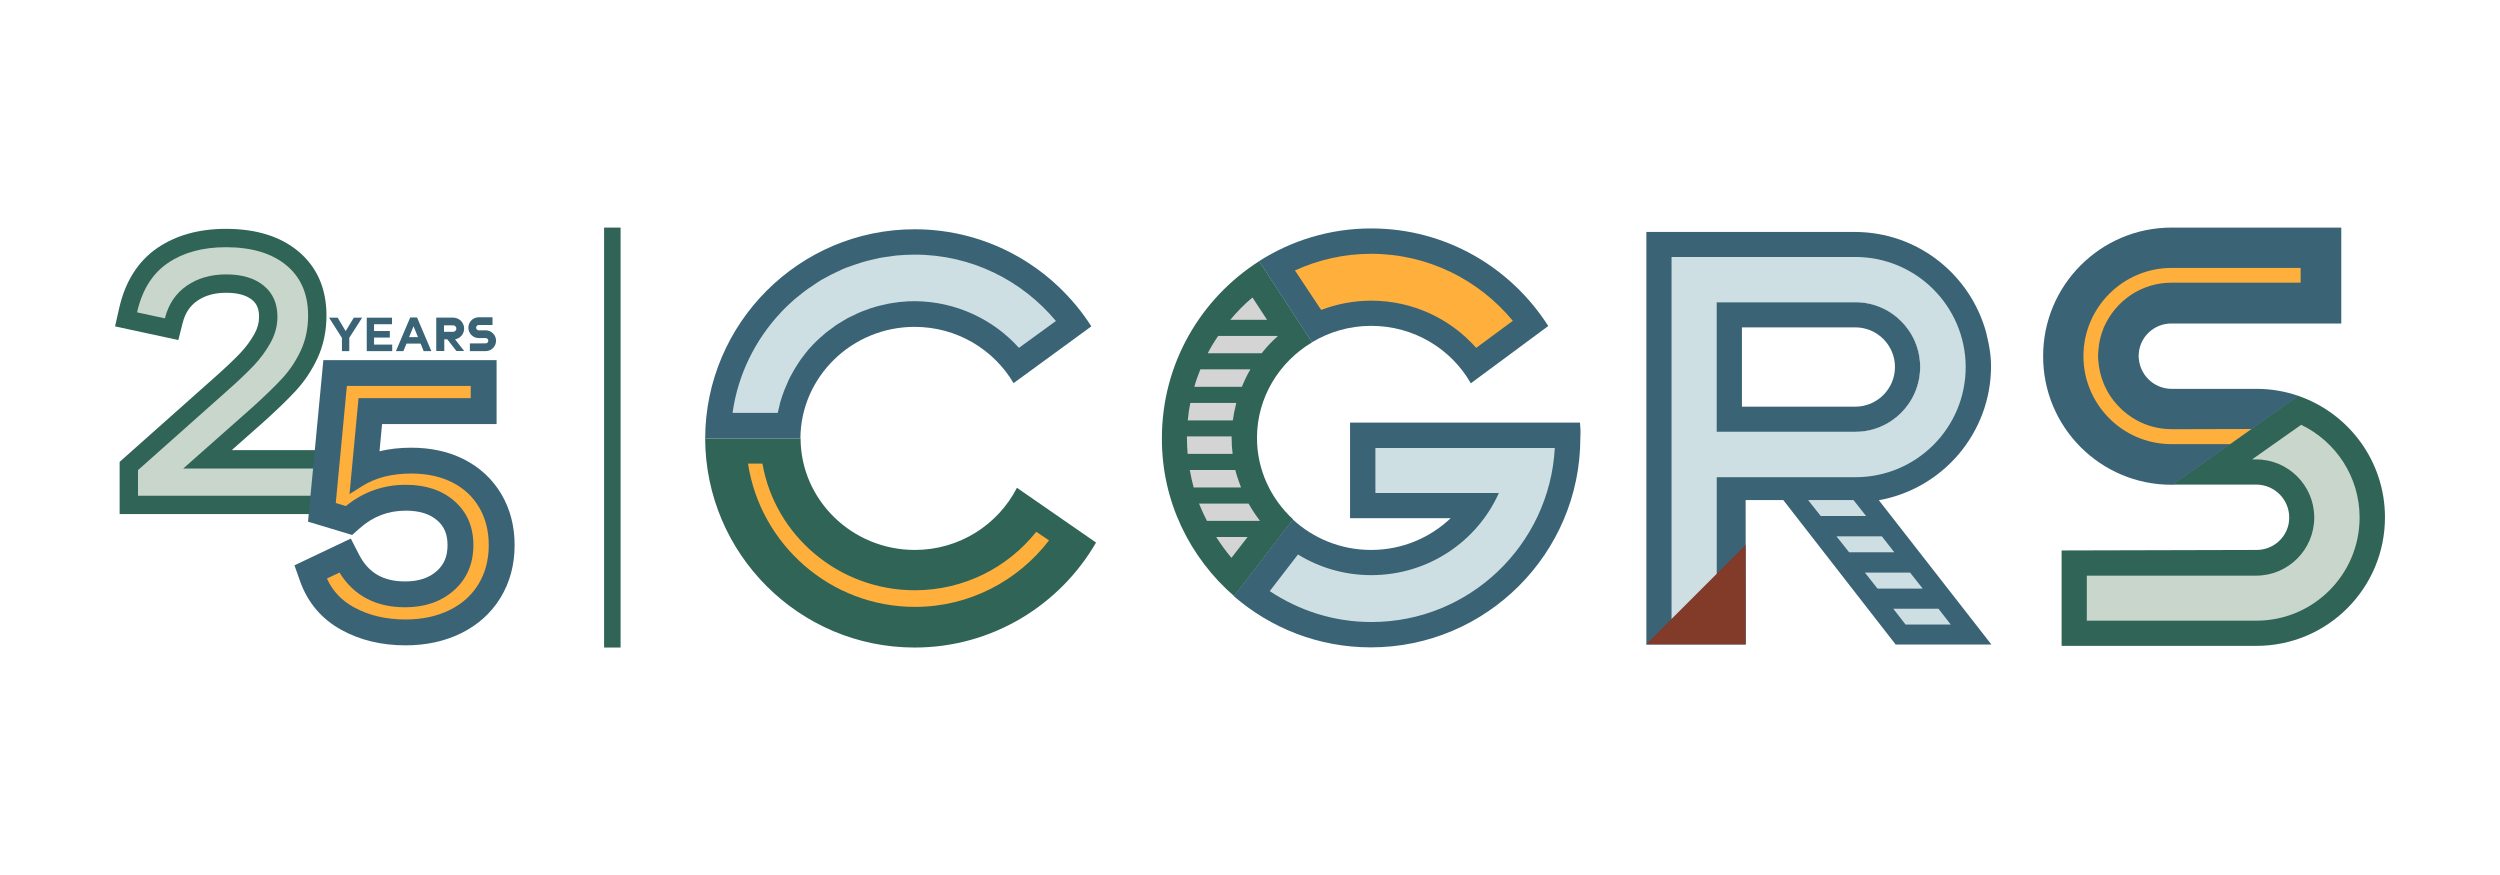 <?xml version="1.0" encoding="UTF-8"?>
<svg id="Layer_1" xmlns="http://www.w3.org/2000/svg" width="1078.7" height="377.6" version="1.1" viewBox="0 0 1078.7 377.6">
  <!-- Generator: Adobe Illustrator 29.1.0, SVG Export Plug-In . SVG Version: 2.1.0 Build 142)  -->
  <defs>
    <style>
      .st0 {
        fill: none;
      }

      .st1 {
        fill: #ffb03c;
      }

      .st2 {
        fill: #823a29;
      }

      .st3 {
        fill: #d4d4d4;
      }

      .st4 {
        fill: #306456;
      }

      .st5 {
        fill: #3a6476;
      }

      .st6 {
        fill: #3a6476;
      }

      .st7 {
        fill: #c9d6cc;
      }

      .st8 {
        fill: #306456;
      }

      .st9 {
        fill: #cedfe3;
      }
    </style>
  </defs>
  <g>
    <g id="S">
      <path class="st8" d="M991.52,170.752l-54.215,38.342h36.24c7.828,0,14.206,6.378,14.206,14.206h0c0,1.957-.362,3.769-1.087,5.436-2.174,5.074-7.176,8.553-13.046,8.553l-84.077.217v41.169h84.077c30.659,0,55.447-24.861,55.447-55.447h0c0-24.353-15.728-45.01-37.545-52.476Z"/>
      <path class="st6" d="M936.942,209.167h.58l54.215-38.342c-5.653-1.957-11.669-3.044-17.975-3.044h-36.747c-7.828,0-14.206-6.378-14.206-14.206v1.015c0-.29-.072-.507-.072-.797h0c0-.29.072-.507.072-.797v.58c0-1.957.362-3.769,1.087-5.436,2.174-5.074,7.176-8.553,13.046-8.553h73.277v-41.386h-73.205c-30.659,0-55.447,24.861-55.447,55.447h0c-.072,30.659,24.716,55.52,55.375,55.52Z"/>
      <path class="st7" d="M992.897,183.292l-21.164,14.931h1.74c13.844,0,25.078,11.234,25.078,25.078s-11.234,25.078-25.078,25.078h-73.06v19.425h73.205c24.571,0,44.503-19.932,44.503-44.503,0-17.613-10.292-32.833-25.223-40.009Z"/>
      <path class="st1" d="M898.963,153.647c0,20.729,16.743,37.69,37.4,37.98h25.875l9.205-6.523-25.948.072h-8.48c-16.38,0-29.934-12.539-31.529-28.557h0c-.145-.942-.217-1.957-.217-2.899,0-.87.072-1.74.145-2.609.217-3.334,1.015-6.596,2.319-9.785,5.146-11.814,16.525-19.352,29.137-19.352h55.81v-6.378h-55.737c-20.947.072-37.98,17.105-37.98,38.052Z"/>
    </g>
    <g id="R">
      <path class="st6" d="M800.535,186.336h-59.868v-55.955h59.868c15.438,0,27.977,12.539,27.977,27.977s-12.539,27.977-27.977,27.977ZM751.611,175.464h48.924c9.422,0,17.105-7.683,17.105-17.105s-7.683-17.105-17.105-17.105h-48.924v34.211Z"/>
      <g>
        <path class="st6" d="M810.682,215.835c27.542-4.929,48.417-28.992,48.417-57.912,0-3.407-.435-6.668-1.087-9.93-.217-1.087-.435-2.102-.725-3.189-.072-.435-.217-.87-.29-1.305h0c-6.813-25.006-29.572-43.416-56.752-43.416h-89.875v178.011h42.908l-.072-62.333h16.236l48.489,62.333h41.314l-48.562-62.26ZM800.535,186.336h-59.868v-55.955h59.868c15.438,0,27.977,12.539,27.977,27.977s-12.539,27.977-27.977,27.977Z"/>
        <path class="st9" d="M800.535,110.884h-79.293v156.267h19.497v-61.246h59.868c26.238,0,47.547-21.237,47.547-47.547h0c-.072-26.238-21.382-47.474-47.619-47.474ZM800.535,186.336h-59.868v-55.955h59.868c15.438,0,27.977,12.539,27.977,27.977s-12.539,27.977-27.977,27.977Z"/>
        <g>
          <polygon class="st0" points="817.35 238.304 797.853 238.304 804.666 247.074 824.163 247.074 817.35 238.304"/>
          <polygon class="st0" points="805.174 222.648 785.604 222.648 792.417 231.418 811.987 231.418 805.174 222.648"/>
          <polygon class="st0" points="810.102 253.96 816.915 262.657 836.413 262.657 829.599 253.96 810.102 253.96"/>
          <polygon class="st9" points="799.738 215.763 780.168 215.763 785.604 222.648 805.174 222.648 799.738 215.763"/>
          <polygon class="st9" points="811.987 231.418 792.417 231.418 797.853 238.304 817.35 238.304 811.987 231.418"/>
          <polygon class="st9" points="824.163 247.074 804.666 247.074 810.102 253.96 829.599 253.96 824.163 247.074"/>
          <polygon class="st9" points="822.207 269.47 841.704 269.47 836.413 262.657 816.915 262.657 822.207 269.47"/>
        </g>
      </g>
      <polygon class="st2" points="753.206 235.115 753.206 278.023 710.297 278.023 753.206 235.115"/>
    </g>
    <g>
      <path class="st8" d="M532.504,257.221l25.44-33.123c-9.567-8.843-15.583-21.309-15.583-35.153,0-17.468,9.567-32.761,23.773-41.241l-22.831-35.008c-25.223,16.091-41.966,44.213-41.966,76.321-.145,27.18,12.032,51.606,31.166,68.204Z"/>
      <path class="st6" d="M566.062,147.704h0c7.465-4.494,16.163-7.103,25.585-7.103,18.482,0,34.573,10.002,42.981,24.788l33.413-24.716c-16.091-25.296-44.285-42.111-76.394-42.111-17.83,0-34.428,5.219-48.417,14.134l22.831,35.008Z"/>
      <path class="st6" d="M681.74,182.349h-99.225v41.241h43.416c-8.915,8.48-21.019,13.699-34.356,13.699-13.046,0-24.933-5.001-33.776-13.191h0l-25.44,33.123c15.873,13.771,36.53,22.106,59.144,22.106,49.866,0,90.383-40.589,90.383-90.383.145-2.247.072-4.421-.145-6.596Z"/>
      <path class="st9" d="M670.868,193.294h-77.409v19.425h53.273c-9.35,20.874-30.442,35.443-55.085,35.443-11.597,0-22.396-3.262-31.601-8.915l-12.177,15.801c12.539,8.335,27.542,13.336,43.778,13.336,42.328.072,76.974-33.268,79.221-75.089h0Z"/>
      <g>
        <path class="st3" d="M513.369,202.789c.435,2.537,1.015,5.074,1.667,7.538h20.439c-.942-2.464-1.812-4.929-2.464-7.538h-19.642Z"/>
        <path class="st3" d="M512.137,188.293v.652c0,2.319.145,4.639.29,6.886h19.425c-.29-2.247-.435-4.566-.435-6.886v-.652s-19.28,0-19.28,0Z"/>
        <path class="st3" d="M513.587,173.869c-.507,2.464-.87,5.001-1.087,7.538h19.425c.362-2.537.87-5.074,1.522-7.538h-19.86Z"/>
        <path class="st3" d="M520.762,224.75h22.904c-1.812-2.392-3.479-4.856-4.929-7.465h-21.382c1.015,2.537,2.174,5.001,3.407,7.465Z"/>
        <path class="st3" d="M546.71,137.992l-6.306-9.64c-3.479,2.899-6.668,6.161-9.567,9.64h15.873Z"/>
        <path class="st3" d="M524.749,231.708c2.029,3.117,4.204,6.161,6.596,8.988l6.958-8.988h-13.554Z"/>
        <path class="st3" d="M521.125,152.415h23.266c2.102-2.682,4.421-5.146,6.958-7.393l-.072-.072h-25.658c-1.667,2.392-3.189,4.929-4.494,7.465Z"/>
        <path class="st3" d="M535.838,166.911c1.087-2.609,2.247-5.146,3.696-7.538h-21.599c-1.015,2.464-1.884,4.929-2.609,7.538h20.512Z"/>
      </g>
      <path class="st1" d="M636.948,150.096l15.801-11.669c-14.568-17.613-36.53-28.92-61.173-28.92-11.742,0-22.759,2.609-32.833,7.176l11.307,17.033c6.741-2.537,13.989-3.986,21.599-3.986,18.048,0,34.283,7.9,45.3,20.367Z"/>
    </g>
    <g>
      <path class="st4" d="M438.787,210.472c-8.118,15.873-24.788,26.818-44.068,26.818-27.108,0-49.214-21.599-49.286-48.127h-41.169c.145,49.794,40.589,90.238,90.383,90.238,33.413,0,62.623-18.265,78.278-45.3l-34.138-23.628Z"/>
      <path class="st6" d="M470.896,140.818c-16.091-25.151-44.213-41.893-76.249-41.893-49.794,0-90.238,40.516-90.383,90.238h41.096c.145-26.528,22.179-48.127,49.286-48.127,18.265,0,34.138,9.785,42.691,24.281l33.558-24.498Z"/>
      <path class="st1" d="M447.123,229.461c-12.249,15.366-31.166,25.223-52.403,25.223-32.906,0-60.376-23.701-65.739-54.65h-6.233c5.364,34.935,35.588,61.825,72.045,61.825,23.556,0,44.503-11.307,57.839-28.702l-5.508-3.696Z"/>
      <path class="st9" d="M439.657,150.096l15.946-11.597c-14.568-17.468-36.457-28.63-60.883-28.63-2.609,0-5.219.145-7.755.362-.87.072-1.74.217-2.609.362-1.667.217-3.334.435-4.929.725-1.015.217-2.102.507-3.117.725-1.377.362-2.827.652-4.204,1.087-1.087.362-2.174.725-3.334,1.087-1.232.435-2.464.87-3.696,1.305-1.16.435-2.247.942-3.407,1.522-1.087.507-2.174,1.015-3.189,1.522-1.16.58-2.319,1.232-3.479,1.884-.942.507-1.812,1.087-2.682,1.667-1.232.797-2.392,1.595-3.552,2.392-.725.507-1.45,1.087-2.174,1.595-1.232.942-2.464,1.957-3.696,2.972-.507.435-1.015.942-1.522,1.377-1.305,1.232-2.609,2.392-3.841,3.696-.217.217-.435.507-.652.725-10.944,11.669-18.482,26.673-20.802,43.271h19.497s.652-2.899,1.015-4.276c.072-.362.145-.725.29-1.015.362-1.305.797-2.537,1.305-3.841.145-.435.29-.87.507-1.305.507-1.16,1.015-2.392,1.522-3.552.217-.435.435-.942.652-1.377.58-1.087,1.16-2.174,1.812-3.262.29-.435.58-.87.797-1.305.652-1.015,1.305-2.102,2.029-3.117.29-.435.652-.797.942-1.232.725-1.015,1.522-1.957,2.319-2.972.217-.29.507-.58.797-.87,1.812-2.029,3.841-3.986,5.943-5.726.217-.217.435-.362.652-.58.725-.652,1.522-1.16,2.319-1.74.652-.507,1.377-1.015,2.029-1.522.725-.507,1.522-.942,2.319-1.45s1.595-1.015,2.392-1.45c.725-.435,1.522-.797,2.319-1.16.87-.435,1.74-.87,2.682-1.305.797-.362,1.522-.652,2.319-.942.942-.362,1.957-.725,2.972-1.087.797-.217,1.522-.507,2.319-.725,1.087-.29,2.174-.58,3.262-.797.725-.145,1.45-.362,2.247-.507,1.232-.217,2.464-.435,3.769-.58.652-.072,1.232-.217,1.884-.217,1.884-.217,3.841-.29,5.798-.29,17.758.145,33.848,7.9,44.865,20.149Z"/>
    </g>
  </g>
  <g>
    <g>
      <path class="st1" d="M59.542,202.846l38.198-33.97c4.82-4.274,8.684-7.934,11.596-10.982,2.91-3.046,5.365-6.365,7.367-9.959,2-3.592,3.001-7.344,3.001-11.255,0-5.73-1.978-10.208-5.934-13.438-3.956-3.227-9.345-4.843-16.166-4.843-6.64,0-12.325,1.637-17.053,4.911-4.73,3.274-7.868,7.959-9.413,14.052l-12.005-2.592c2.183-9.639,6.616-16.733,13.301-21.282,6.685-4.547,15.028-6.821,25.034-6.821,11.095,0,19.781,2.592,26.057,7.776,6.276,5.184,9.413,12.415,9.413,21.692,0,5.548-1.047,10.573-3.137,15.075-2.093,4.502-4.754,8.505-7.981,12.005-3.229,3.502-7.618,7.755-13.165,12.755l-29.604,26.194h57.297v11.732H59.542v-11.05Z"/>
      <path class="st4" d="M144.274,221.823H51.617v-22.534l40.857-36.334c4.642-4.116,8.385-7.658,11.132-10.534,2.432-2.547,4.509-5.353,6.174-8.341,1.345-2.417,2-4.837,2-7.399,0-4.283-1.614-6.15-3.02-7.298-2.486-2.028-6.239-3.057-11.154-3.057-5.036,0-9.139,1.145-12.54,3.501-3.132,2.168-5.174,5.27-6.243,9.485l-1.88,7.412-27.305-5.896,1.768-7.808c2.63-11.614,8.206-20.39,16.572-26.084,7.995-5.438,17.918-8.195,29.493-8.195,12.935,0,23.4,3.227,31.104,9.591,8.156,6.738,12.291,16.091,12.291,27.802,0,6.682-1.304,12.877-3.875,18.413-2.432,5.231-5.575,9.954-9.342,14.039-3.379,3.664-7.983,8.129-13.684,13.269l-.055.05-13.938,12.333h44.305v27.584Z"/>
    </g>
    <path class="st7" d="M59.542,202.846l38.198-33.97c4.82-4.274,8.684-7.934,11.596-10.982,2.91-3.046,5.365-6.365,7.367-9.959,2-3.592,3.001-7.344,3.001-11.255,0-5.73-1.978-10.208-5.934-13.438-3.956-3.227-9.345-4.843-16.166-4.843-6.64,0-12.325,1.637-17.053,4.911-4.73,3.274-7.868,7.959-9.413,14.052l-12.005-2.592c2.183-9.639,6.616-16.733,13.301-21.282,6.685-4.547,15.028-6.821,25.034-6.821,11.095,0,19.781,2.592,26.057,7.776,6.276,5.184,9.413,12.415,9.413,21.692,0,5.548-1.047,10.573-3.137,15.075-2.093,4.502-4.754,8.505-7.981,12.005-3.229,3.502-7.618,7.755-13.165,12.755l-29.604,26.194h57.297v11.732H59.542v-11.05Z"/>
    <g>
      <g>
        <path class="st5" d="M211.012,142.775h0s-.009-.003-.014-.005c-.001,0-.003,0-.004-.001h0c-.453-.155-.934-.241-1.438-.241h-2.975c-.634,0-1.15-.516-1.15-1.15v.082c0-.023-.006-.041-.006-.065s.006-.041.006-.065v.047c0-.158.029-.305.088-.44.176-.411.581-.692,1.056-.692h5.933v-3.351h-5.927c-2.482,0-4.489,2.013-4.489,4.489-.006,2.482,2.001,4.495,4.483,4.495h.047l.008-.006h2.908c.634,0,1.15.516,1.15,1.15,0,.158-.029.305-.088.44-.176.411-.581.692-1.056.692l-6.807.018v3.333h6.807c2.482,0,4.489-2.013,4.489-4.489,0-1.965-1.265-3.633-3.023-4.242Z"/>
        <path class="st5" d="M200.274,141.731c0-.276-.035-.54-.088-.804-.018-.088-.035-.17-.059-.258-.006-.035-.018-.07-.023-.106-.552-2.024-2.394-3.515-4.595-3.515h-7.276v14.4l-.006.006h.006v.006h3.474l-.006-5.047h1.314l3.926,5.047h3.345l-3.932-5.041c2.23-.399,3.92-2.347,3.92-4.689ZM191.572,143.151v-2.77h3.961c.763,0,1.385.622,1.385,1.385s-.622,1.385-1.385,1.385h-3.961Z"/>
      </g>
      <g>
        <path class="st5" d="M147.539,145.815l-5.548-8.744h3.712l3.444,5.795,3.506-5.795h3.609l-5.548,8.682v5.754h-3.176v-5.692Z"/>
        <path class="st5" d="M158.242,137.071h10.889v2.825h-7.734v2.929h6.806v2.825h-6.806v3.032h7.837v2.825h-10.992v-14.436Z"/>
        <path class="st5" d="M177.01,136.967h2.929l6.187,14.539h-3.32l-1.32-3.238h-6.105l-1.32,3.238h-3.238l6.187-14.539ZM180.351,145.464l-1.918-4.681-1.918,4.681h3.836Z"/>
      </g>
    </g>
    <g>
      <path class="st1" d="M151.162,264.867c-6.868-3.773-11.619-9.39-14.256-16.848l10.914-5.184c5.457,10.641,14.461,15.962,27.012,15.962,7.729,0,14.028-2.159,18.895-6.48,4.864-4.318,7.299-10.027,7.299-17.121,0-6.911-2.366-12.436-7.094-16.576-4.73-4.137-11.006-6.207-18.827-6.207-9.55,0-17.918,3.184-25.102,9.549l-8.595-2.592,5.321-56.071h59.617v11.733h-48.703l-3.001,31.923c6.184-3.909,13.779-5.866,22.783-5.866,7.367,0,13.8,1.411,19.304,4.229,5.502,2.82,9.776,6.821,12.824,12.005,3.046,5.184,4.57,11.142,4.57,17.872,0,7.004-1.637,13.188-4.911,18.553-3.274,5.368-7.891,9.505-13.847,12.414-5.958,2.91-12.756,4.366-20.395,4.366-9.004,0-16.94-1.889-23.806-5.662Z"/>
      <path class="st5" d="M174.969,278.455c-10.309,0-19.603-2.234-27.622-6.641h0c-8.592-4.72-14.619-11.837-17.913-21.153l-2.381-6.735,24.312-11.548,3.509,6.841c4.077,7.95,10.419,11.653,19.96,11.653,5.777,0,10.236-1.465,13.633-4.481,3.162-2.807,4.635-6.365,4.635-11.194,0-4.618-1.395-7.991-4.39-10.614-3.263-2.854-7.715-4.243-13.605-4.243-7.616,0-14.108,2.472-19.846,7.556l-3.31,2.933-19.044-5.743,6.615-69.71h74.752v27.584h-49.413l-1.104,11.741c4.24-1.021,8.805-1.535,13.67-1.535,8.596,0,16.306,1.716,22.916,5.1,6.839,3.505,12.236,8.566,16.044,15.043,3.758,6.396,5.664,13.76,5.664,21.889,0,8.448-2.043,16.08-6.071,22.682-4.058,6.652-9.823,11.836-17.134,15.408-7.025,3.431-15.057,5.17-23.874,5.17Z"/>
    </g>
    <g>
      <path class="st1" d="M151.162,264.867c-6.868-3.773-11.62-9.39-14.256-16.848l10.914-5.184c5.457,10.641,14.461,15.962,27.012,15.962,7.729,0,14.028-2.159,18.894-6.48,4.864-4.318,7.299-10.027,7.299-17.121,0-6.911-2.366-12.436-7.094-16.576-4.73-4.137-11.006-6.207-18.826-6.207-9.55,0-17.918,3.184-25.102,9.549l-8.595-2.592,5.32-56.071h59.617v11.733h-48.703l-3.001,31.923c6.184-3.909,13.778-5.866,22.782-5.866,7.367,0,13.8,1.411,19.304,4.229,5.502,2.82,9.776,6.821,12.824,12.005,3.046,5.184,4.57,11.142,4.57,17.872,0,7.004-1.637,13.188-4.911,18.553-3.274,5.368-7.891,9.505-13.847,12.414-5.958,2.91-12.755,4.366-20.395,4.366-9.004,0-16.94-1.889-23.805-5.662Z"/>
      <path class="st5" d="M174.968,273.765c-9.51,0-18.044-2.04-25.363-6.061h0c-7.552-4.149-12.852-10.409-15.749-18.606l-.972-2.75,16.384-7.782,1.432,2.793c4.901,9.557,12.794,14.203,24.132,14.203,6.976,0,12.453-1.852,16.746-5.664,4.179-3.71,6.211-8.519,6.211-14.701,0-5.986-1.959-10.612-5.99-14.142-4.158-3.637-9.619-5.405-16.695-5.405-8.813,0-16.322,2.857-22.956,8.735l-1.351,1.197-12.861-3.878,5.849-61.639h65.796v18.204h-48.993l-2.17,23.089c5.54-2.327,11.907-3.503,19.006-3.503,7.846,0,14.837,1.543,20.778,4.585,6.032,3.092,10.789,7.549,14.138,13.246,3.329,5.665,5.017,12.229,5.017,19.512,0,7.574-1.812,14.383-5.385,20.239-3.584,5.876-8.695,10.464-15.189,13.636-6.378,3.116-13.718,4.695-21.815,4.695ZM141.048,249.633c2.486,5.389,6.325,9.461,11.672,12.398h0c6.354,3.492,13.839,5.262,22.247,5.262,7.105,0,13.489-1.359,18.975-4.038,5.367-2.621,9.574-6.386,12.505-11.192,2.945-4.825,4.438-10.501,4.438-16.868,0-6.114-1.388-11.575-4.124-16.232-2.755-4.686-6.52-8.208-11.51-10.765-5.019-2.57-11.017-3.873-17.828-3.873-8.338,0-15.421,1.805-21.054,5.365l-5.567,3.519,3.893-41.413h48.413v-5.261h-53.438l-4.792,50.502,4.369,1.317c7.458-6.092,16.146-9.178,25.855-9.178,8.59,0,15.641,2.357,20.957,7.007,5.441,4.764,8.199,11.161,8.199,19.011,0,8.026-2.821,14.601-8.386,19.541-5.453,4.841-12.532,7.296-21.042,7.296-12.687,0-22.209-5.037-28.348-14.98l-5.435,2.581Z"/>
    </g>
  </g>
  <rect class="st4" x="260.657" y="98.2" width="7.113" height="181.2"/>
</svg>